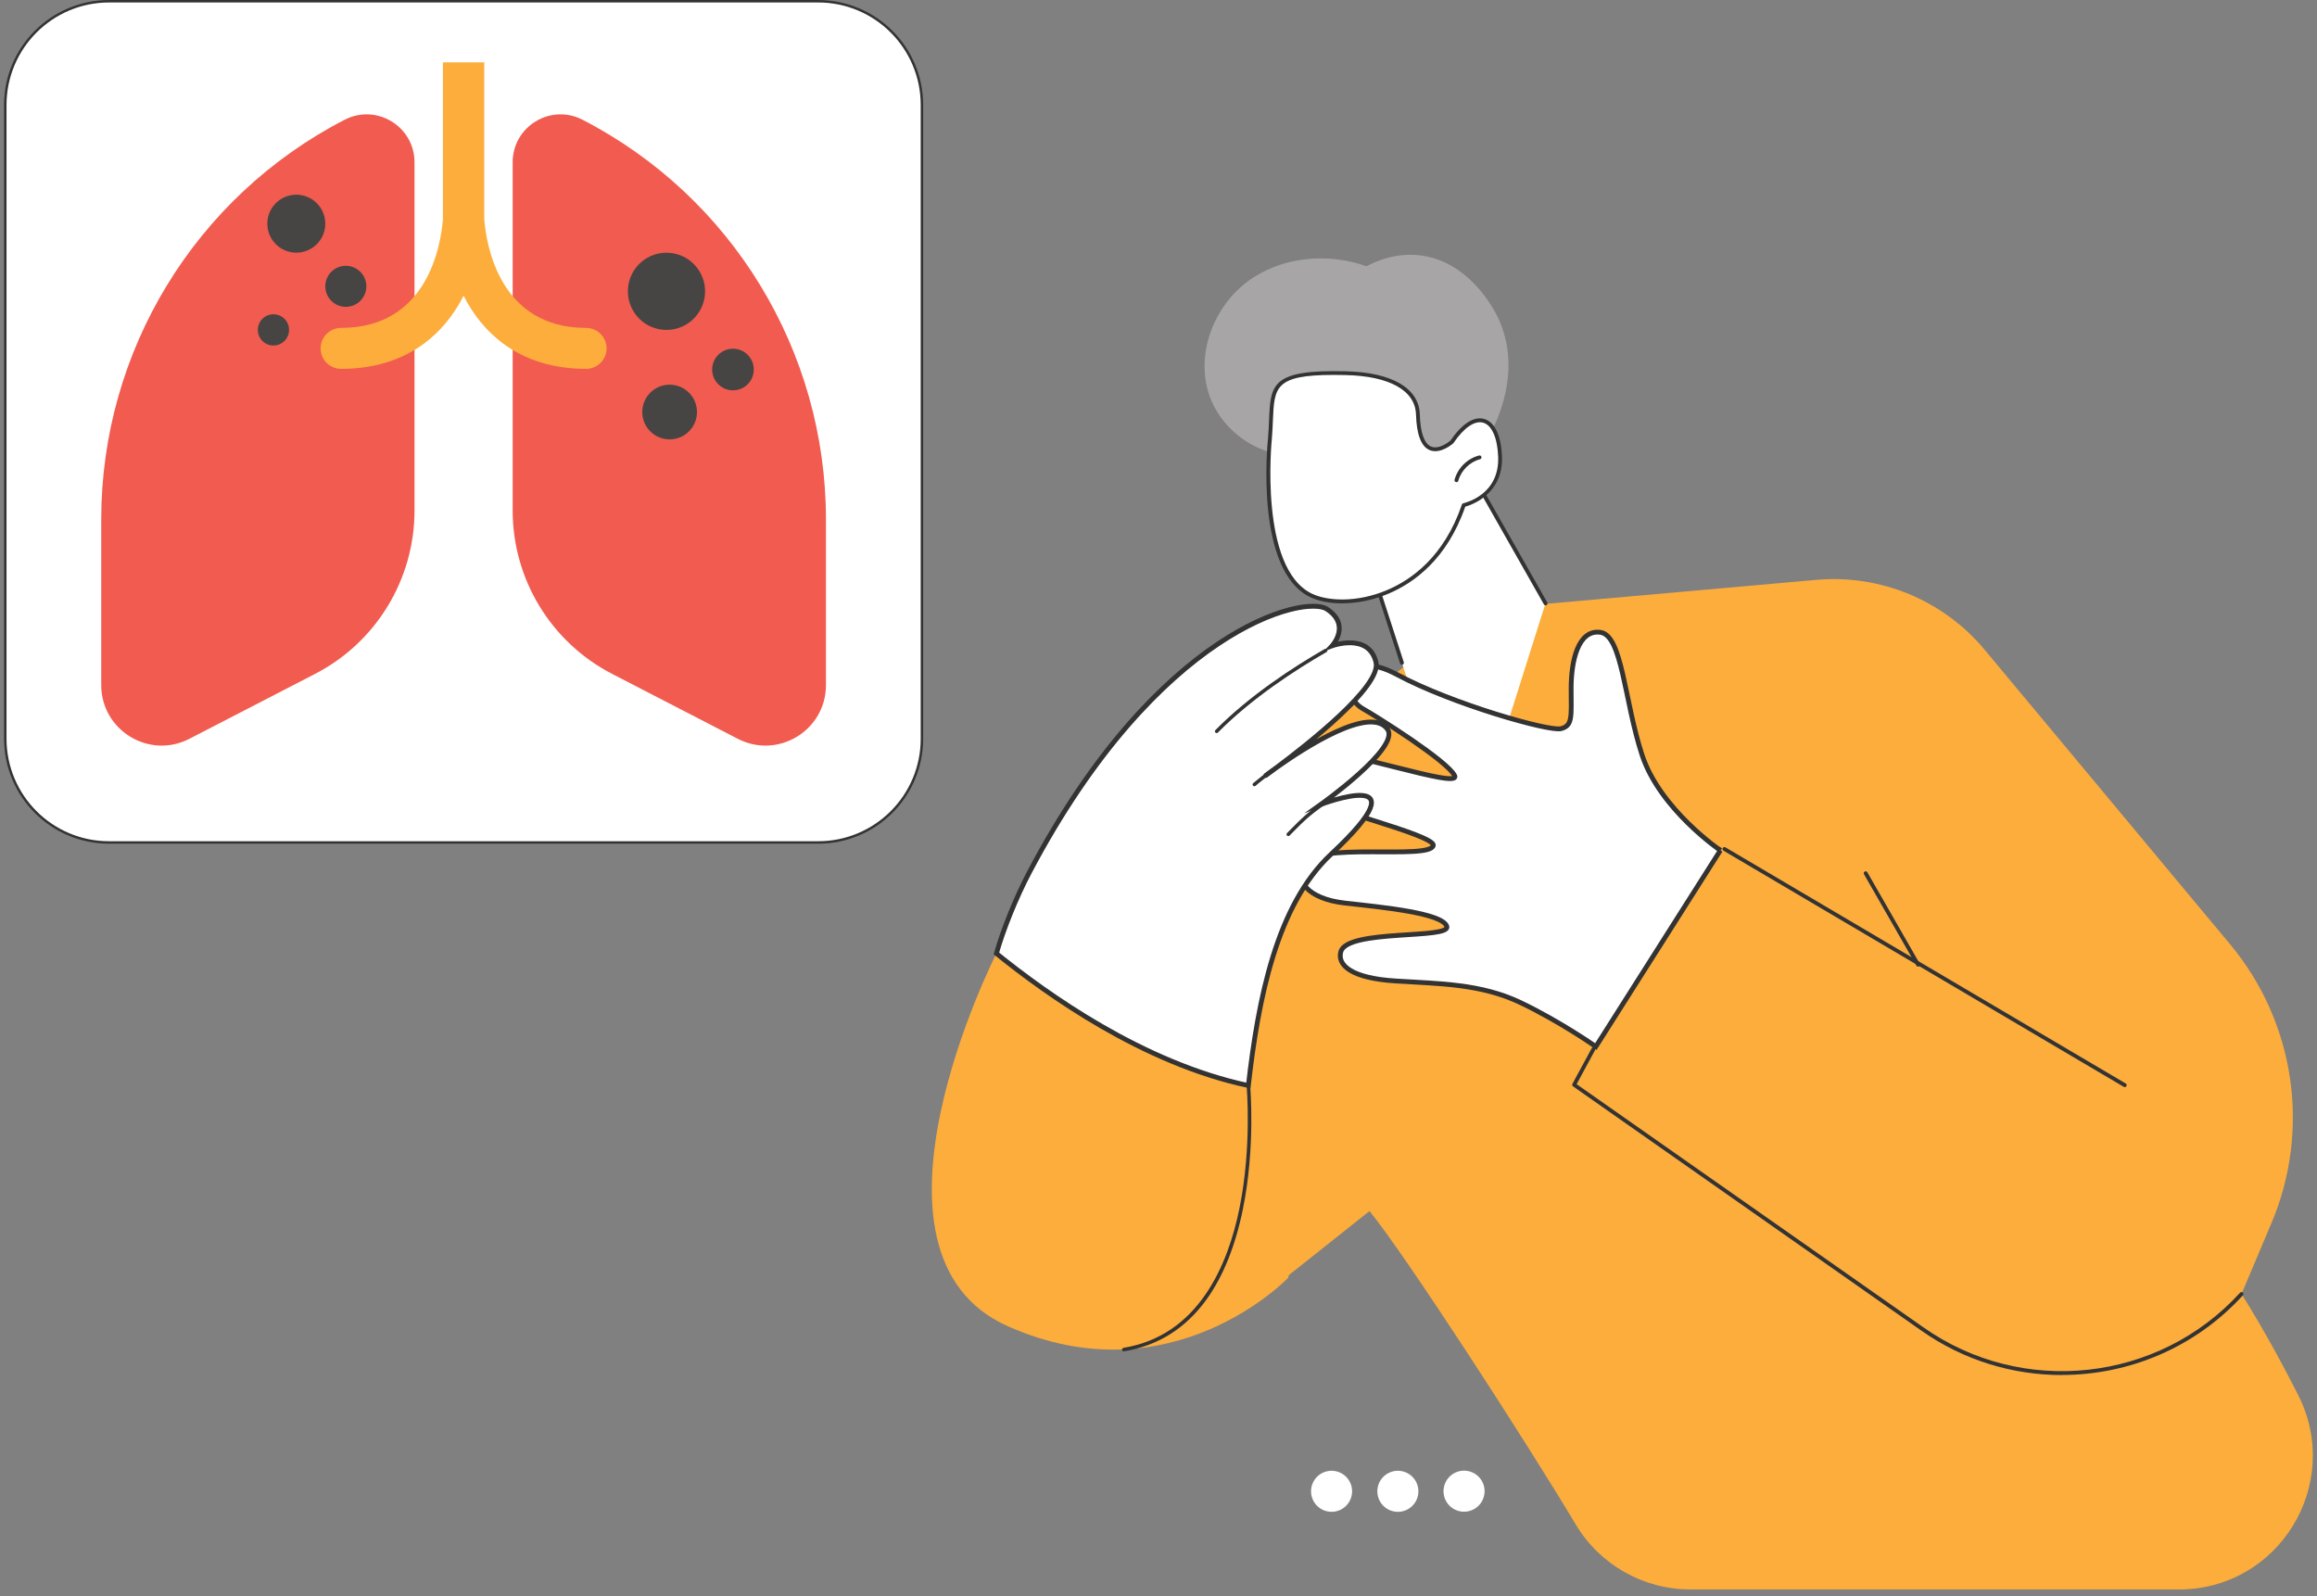 <svg width="482" height="332" viewBox="0 0 482 332" fill="none" xmlns="http://www.w3.org/2000/svg">
<rect x="0" y="0" width="482" height="332" fill="#808080" stroke="none"/>
<g clip-path="url(#clip0_5_65)">
<path d="M246.84 173.411L291.96 138.801L321.75 125.601L377.86 120.621C391.21 119.441 404.29 124.871 412.87 135.171L463.94 196.451C477.42 212.631 480.74 234.991 472.54 254.391L466.29 269.181C466.29 269.181 471.61 277.381 478.11 290.241C487.46 308.761 474.04 330.641 453.29 330.641H351.66C341.88 330.641 332.81 325.511 327.79 317.111C317.18 299.371 292.17 260.771 284.89 251.931L262.32 269.851" fill="#FCAD3C"/>
<path d="M259.87 254.931C259.68 254.931 259.51 254.791 259.48 254.591L246.92 175.261C246.89 175.041 247.03 174.841 247.25 174.801C247.47 174.771 247.67 174.911 247.71 175.131L260.27 254.461C260.3 254.681 260.16 254.881 259.94 254.921C259.92 254.921 259.9 254.921 259.88 254.921L259.87 254.931Z" fill="#333333"/>
<path d="M442 226.141C441.93 226.141 441.86 226.121 441.8 226.081L358.52 176.951C358.33 176.841 358.27 176.591 358.38 176.401C358.49 176.211 358.74 176.151 358.93 176.261L442.21 225.391C442.4 225.501 442.46 225.751 442.35 225.941C442.28 226.071 442.14 226.141 442.01 226.141H442Z" fill="#333333"/>
<path d="M399.01 201.071C398.87 201.071 398.74 201.001 398.66 200.871L387.76 181.851C387.65 181.661 387.72 181.411 387.91 181.301C388.1 181.191 388.35 181.261 388.46 181.451L399.36 200.471C399.47 200.661 399.4 200.911 399.21 201.021C399.15 201.061 399.08 201.071 399.01 201.071Z" fill="#333333"/>
<path d="M428.93 286.041C418.74 286.041 408.49 283.001 399.64 276.761L327.23 225.981C327.06 225.861 327.01 225.641 327.11 225.461L331.12 218.061C331.23 217.871 331.47 217.791 331.66 217.901C331.85 218.011 331.93 218.251 331.82 218.441L327.98 225.531L400.1 276.101C420.69 290.621 449.02 287.531 466 268.911C466.15 268.751 466.4 268.741 466.56 268.881C466.72 269.031 466.73 269.281 466.59 269.441C456.64 280.361 442.84 286.021 428.93 286.021V286.041Z" fill="#333333"/>
<path d="M285.3 118.361L294.35 146.261L312.45 154.181L321.5 125.521L305.67 97.621L285.3 118.361Z" fill="white"/>
<path d="M291.64 138.291C291.47 138.291 291.31 138.181 291.26 138.011L284.93 118.481C284.88 118.341 284.93 118.181 285.03 118.081L305.39 97.341C305.48 97.251 305.6 97.211 305.73 97.221C305.85 97.241 305.96 97.311 306.03 97.421L321.87 125.321C321.98 125.511 321.91 125.761 321.72 125.871C321.53 125.981 321.28 125.911 321.17 125.721L305.59 98.281L285.77 118.471L292.03 137.761C292.1 137.971 291.98 138.201 291.77 138.261C291.73 138.271 291.69 138.281 291.65 138.281L291.64 138.291Z" fill="#333333"/>
<path d="M311.5 65.841C310.81 64.431 305.54 54.041 294.95 53.071C290.13 52.631 286.24 54.331 284.27 55.391C276.13 52.471 266.51 53.391 259.56 58.541C252.61 63.691 248.9 73.181 251.33 81.471C253.76 89.771 262.64 95.901 271.17 94.471C274.41 101.381 282.65 105.071 290.24 104.291C302.39 103.031 308.71 92.541 310.02 90.191C311.1 88.251 316.98 77.061 311.51 65.841H311.5Z" fill="#A7A5A6"/>
<path d="M264.18 91.281C264.18 91.281 261.3 118.391 272.75 123.871C279.54 127.121 297.74 124.981 304.5 105.081C304.5 105.081 312.37 103.421 312.05 95.011C311.73 86.601 306.98 84.651 302.03 91.931C302.03 91.931 295.3 97.931 294.96 86.241C294.81 81.151 289.57 77.861 279.92 77.631C262.47 77.211 265.05 80.911 264.18 91.281Z" fill="white"/>
<path d="M279.22 125.511C276.53 125.511 274.21 125.011 272.58 124.231C261.03 118.701 263.66 92.421 263.78 91.241C263.9 89.841 263.95 88.551 264 87.411C264.32 79.951 264.44 76.861 279.93 77.231C289.58 77.461 295.2 80.741 295.36 86.231C295.47 89.981 296.27 92.281 297.69 92.891C299.34 93.601 301.44 91.901 301.73 91.651C304.13 88.141 306.63 86.541 308.76 87.151C310.94 87.781 312.29 90.631 312.45 94.981C312.74 102.811 306.12 105.031 304.81 105.401C301.01 116.391 294.03 121.311 288.83 123.501C285.45 124.921 282.12 125.501 279.22 125.501V125.511ZM277.38 77.991C265.2 77.991 265.09 80.581 264.8 87.441C264.75 88.591 264.7 89.901 264.58 91.311C264.55 91.581 261.86 118.211 272.93 123.501C276.15 125.041 282.23 125.411 288.52 122.761C293.6 120.621 300.44 115.791 304.12 104.941C304.17 104.811 304.28 104.711 304.42 104.681C304.73 104.611 311.96 102.981 311.66 95.021C311.51 91.101 310.35 88.441 308.55 87.931C306.79 87.421 304.54 88.961 302.37 92.151C302.35 92.181 302.33 92.201 302.31 92.221C302.2 92.321 299.62 94.581 297.38 93.621C295.64 92.871 294.69 90.391 294.57 86.241C294.42 81.231 289.08 78.231 279.92 78.021C279.02 78.001 278.18 77.991 277.39 77.991H277.38Z" fill="#333333"/>
<path d="M302.97 100.291C302.97 100.291 302.9 100.291 302.87 100.281C302.66 100.221 302.53 100.001 302.59 99.791C303.25 97.361 305.24 95.381 307.69 94.751C307.9 94.691 308.12 94.821 308.18 95.041C308.24 95.251 308.11 95.471 307.89 95.531C305.76 96.081 303.94 97.881 303.37 100.011C303.32 100.191 303.16 100.311 302.98 100.311L302.97 100.291Z" fill="#333333"/>
<path d="M357.89 176.901C357.89 176.901 345.31 168.361 341.59 157.041C337.88 145.721 337.5 132.131 332.9 131.531C328.3 130.931 326.82 137.481 326.84 143.301C326.86 149.121 327.17 150.961 324.72 151.581C322.27 152.201 302.04 146.451 290.69 140.361C279.34 134.271 278.68 144.701 283.46 147.391C286.58 149.151 301.05 158.271 302.6 161.331C304.14 164.391 278.49 155.411 272.98 156.341C267.47 157.281 267.43 163.121 271.12 165.561C274.8 168.001 298.56 173.731 298.16 175.861C297.57 179.001 273.38 174.941 270.91 179.931C269.39 183.001 271.85 186.971 279.82 187.861C287.79 188.751 300.04 189.941 300.97 192.691C301.9 195.441 280.28 193.211 278.93 197.971C278.15 200.751 281.09 203.481 290.28 204.061C299.47 204.641 308.05 204.621 316.33 208.571C324.61 212.531 331.98 217.711 331.98 217.711L357.88 176.891L357.89 176.901Z" fill="white" stroke="#333333" stroke-miterlimit="10"/>
<path d="M314.49 149.921C314.49 149.921 314.42 149.921 314.38 149.901C307.38 147.891 297.43 144.421 290.51 140.711C286.53 138.571 283.39 138.301 281.91 139.961C280.74 141.281 280.81 143.731 282.07 145.561C282.2 145.741 282.15 145.991 281.97 146.121C281.79 146.251 281.54 146.201 281.41 146.021C279.92 143.871 279.88 141.041 281.31 139.441C282.34 138.291 284.95 136.831 290.89 140.021C297.75 143.701 307.64 147.151 314.6 149.151C314.81 149.211 314.94 149.431 314.87 149.641C314.82 149.821 314.66 149.931 314.49 149.931V149.921Z" fill="#333333"/>
<path d="M278.638 314.165C280.817 313.262 281.852 310.764 280.949 308.586C280.047 306.407 277.549 305.372 275.37 306.275C273.191 307.177 272.157 309.675 273.059 311.854C273.962 314.032 276.459 315.067 278.638 314.165Z" fill="white"/>
<path d="M292.429 314.168C294.607 313.265 295.642 310.767 294.739 308.588C293.837 306.41 291.339 305.375 289.16 306.278C286.982 307.18 285.947 309.678 286.85 311.857C287.752 314.035 290.25 315.07 292.429 314.168Z" fill="white"/>
<path d="M308.72 311.18C309.262 308.885 307.84 306.585 305.545 306.043C303.25 305.502 300.95 306.923 300.408 309.218C299.867 311.514 301.288 313.813 303.583 314.355C305.879 314.897 308.178 313.475 308.72 311.18Z" fill="white"/>
<path d="M170.2 0.26H22.69C10.766 0.26 1.1 9.926 1.1 21.85V153.66C1.1 165.584 10.766 175.25 22.69 175.25H170.2C182.124 175.25 191.79 165.584 191.79 153.66V21.85C191.79 9.926 182.124 0.26 170.2 0.26Z" fill="white" stroke="#333333" stroke-width="0.51" stroke-miterlimit="10"/>
<path d="M71.69 24.91C40.59 40.97 21.06 73.04 21.06 108.04V142.51C21.06 151.93 31.04 158.01 39.41 153.68L65.53 140.19C78.24 133.63 86.23 120.52 86.23 106.21V33.76C86.23 26.3 78.33 21.49 71.7 24.91H71.69Z" fill="#F25B4F"/>
<path d="M121.19 24.91C152.29 40.97 171.82 73.04 171.82 108.04V142.51C171.82 151.93 161.84 158.01 153.47 153.68L127.35 140.19C114.64 133.63 106.65 120.52 106.65 106.21V33.76C106.65 26.3 114.55 21.49 121.18 24.91H121.19Z" fill="#F25B4F"/>
<path d="M121.93 68.21C103.95 68.21 101.17 51.03 100.74 45.6V12.97H92.14V45.6C91.71 51.03 88.93 68.21 70.95 68.21C68.6 68.21 66.69 70.12 66.69 72.47C66.69 74.82 68.6 76.73 70.95 76.73C77.71 76.73 83.53 74.95 88.25 71.44C91.61 68.95 94.36 65.61 96.44 61.52C98.52 65.61 101.27 68.95 104.63 71.44C109.35 74.95 115.17 76.73 121.93 76.73C124.28 76.73 126.19 74.82 126.19 72.47C126.19 70.12 124.28 68.21 121.93 68.21Z" fill="#FCAD3C"/>
<path d="M139.3 91.4C142.442 91.4 144.99 88.853 144.99 85.71C144.99 82.567 142.442 80.02 139.3 80.02C136.157 80.02 133.61 82.567 133.61 85.71C133.61 88.853 136.157 91.4 139.3 91.4Z" fill="#464544"/>
<path d="M146.572 61.887C147.283 57.509 144.31 53.384 139.933 52.674C135.555 51.963 131.43 54.936 130.72 59.313C130.009 63.691 132.982 67.816 137.359 68.526C141.737 69.237 145.862 66.264 146.572 61.887Z" fill="#464544"/>
<path d="M152.48 81.2C154.871 81.2 156.81 79.261 156.81 76.87C156.81 74.479 154.871 72.54 152.48 72.54C150.089 72.54 148.15 74.479 148.15 76.87C148.15 79.261 150.089 81.2 152.48 81.2Z" fill="#464544"/>
<path d="M71.94 63.83C74.298 63.83 76.21 61.918 76.21 59.56C76.21 57.202 74.298 55.29 71.94 55.29C69.582 55.29 67.67 57.202 67.67 59.56C67.67 61.918 69.582 63.83 71.94 63.83Z" fill="#464544"/>
<path d="M61.64 52.56C64.97 52.56 67.67 49.86 67.67 46.53C67.67 43.2 64.97 40.5 61.64 40.5C58.31 40.5 55.61 43.2 55.61 46.53C55.61 49.86 58.31 52.56 61.64 52.56Z" fill="#464544"/>
<path d="M57.403 71.832C59.175 71.545 60.378 69.875 60.09 68.104C59.803 66.332 58.133 65.129 56.361 65.416C54.59 65.704 53.387 67.373 53.674 69.145C53.962 70.917 55.631 72.12 57.403 71.832Z" fill="#464544"/>
<path d="M207.28 198.34C207.28 198.34 175.5 260.73 209.69 275.9C243.88 291.07 268 265.79 268 265.79L274.09 225.82L207.28 198.34Z" fill="#FCAD3C"/>
<path d="M277.12 134.33C277.12 134.33 281.12 130.03 276.01 126.69C271.42 123.68 240.85 130.81 214.12 181.49C211.39 186.66 208.63 193.51 207.28 198.34C217.83 206.86 237.71 221.11 259.69 225.82C261.74 207.85 265.54 188.31 276.91 177.68C297 158.89 274.75 167.35 274.75 167.35C274.75 167.35 291.32 155.56 288.65 151.72C285.1 146.61 271.32 155.58 265.63 159.61C264.11 160.74 263.15 161.43 263.15 161.43C263.15 161.43 264.1 160.7 265.63 159.61C271.83 154.98 287.43 142.75 286.24 137.76C284.76 131.55 277.11 134.34 277.11 134.34L277.12 134.33Z" fill="white"/>
<path d="M265.63 159.61C271.32 155.58 285.1 146.61 288.65 151.72C291.32 155.56 274.75 167.35 274.75 167.35C274.75 167.35 297 158.89 276.91 177.68C265.54 188.31 261.74 207.85 259.69 225.82C237.71 221.11 217.83 206.86 207.28 198.34C208.63 193.51 211.39 186.66 214.12 181.49C240.85 130.81 271.42 123.68 276.01 126.69C281.12 130.03 277.12 134.33 277.12 134.33L277.11 134.34C277.11 134.34 284.76 131.55 286.24 137.76C287.43 142.75 271.83 154.98 265.63 159.61ZM265.63 159.61C264.11 160.74 263.15 161.43 263.15 161.43C263.15 161.43 264.1 160.7 265.63 159.61Z" stroke="#333333" stroke-miterlimit="10"/>
<path d="M207.28 198.71C207.28 198.71 207.21 198.71 207.18 198.7C206.98 198.65 206.87 198.44 206.92 198.25C208.3 193.31 211.06 186.51 213.79 181.33C222.77 164.3 232.97 150.63 244.11 140.72C255.14 130.9 263.94 127.58 268.21 126.48C271.86 125.54 274.85 125.51 276.21 126.4C277.84 127.47 278.76 128.75 278.94 130.22C279.11 131.63 278.55 132.89 278.05 133.69C279.46 133.35 282 132.99 284 134.07C285.32 134.78 286.19 135.99 286.59 137.68C287.48 141.42 279.96 148.62 272.66 154.59C277.52 151.74 282.87 149.32 286.29 149.91C287.44 150.11 288.33 150.65 288.93 151.51C291.25 154.84 281.35 162.86 276.88 166.23C279.66 165.37 284.05 164.34 285.31 165.91C285.98 166.75 285.7 168.09 284.44 169.99C284.33 170.16 284.1 170.21 283.93 170.09C283.76 169.98 283.71 169.75 283.83 169.58C284.86 168.02 285.18 166.91 284.74 166.37C283.66 165.02 278.11 166.47 274.87 167.7C274.7 167.77 274.5 167.7 274.41 167.53C274.32 167.37 274.37 167.16 274.52 167.06C279.05 163.84 290.35 154.85 288.33 151.94C287.84 151.24 287.13 150.81 286.17 150.64C280.91 149.72 270.2 156.82 265.83 159.92C264.33 161.04 263.36 161.73 263.35 161.74C263.19 161.86 262.96 161.82 262.84 161.66C262.72 161.5 262.75 161.27 262.91 161.15C262.91 161.15 263.88 160.4 265.4 159.32C279 149.16 286.65 141.14 285.87 137.86C285.52 136.39 284.77 135.34 283.64 134.73C281.04 133.33 277.26 134.68 277.22 134.7C277.06 134.76 276.88 134.7 276.79 134.56C276.7 134.42 276.71 134.23 276.83 134.11C276.85 134.09 278.44 132.34 278.19 130.32C278.04 129.08 277.23 127.98 275.79 127.03C274.87 126.43 272.44 126.16 268.38 127.21C264.18 128.3 255.49 131.57 244.58 141.29C233.51 151.15 223.37 164.74 214.43 181.7C211.76 186.76 208.96 193.65 207.62 198.47C207.57 198.63 207.43 198.74 207.27 198.74L207.28 198.71Z" fill="#333333"/>
<path d="M253.1 152.5C253.01 152.5 252.91 152.46 252.84 152.39C252.7 152.25 252.69 152.01 252.84 151.87C260.03 144.6 269.18 138.68 275.59 135C275.77 134.9 275.99 134.96 276.09 135.14C276.19 135.32 276.13 135.54 275.95 135.64C269.58 139.3 260.49 145.18 253.35 152.39C253.28 152.46 253.18 152.5 253.09 152.5H253.1Z" fill="#333333"/>
<path d="M260.94 163.56C260.84 163.56 260.74 163.52 260.66 163.43C260.53 163.28 260.54 163.04 260.7 162.91C262.33 161.49 267.12 157.92 270.04 155.96C270.21 155.85 270.44 155.89 270.55 156.06C270.66 156.23 270.62 156.46 270.45 156.57C267.56 158.52 262.79 162.06 261.19 163.47C261.12 163.53 261.03 163.56 260.95 163.56H260.94Z" fill="#333333"/>
<path d="M268 173.93C267.91 173.93 267.81 173.89 267.74 173.82C267.6 173.68 267.59 173.44 267.74 173.3L268.54 172.49C270.87 170.13 271.57 169.41 275.04 166.87C275.2 166.75 275.43 166.78 275.55 166.95C275.67 167.11 275.64 167.34 275.47 167.46C272.05 169.97 271.36 170.68 269.06 173.01L268.26 173.82C268.19 173.89 268.09 173.93 268 173.93Z" fill="#333333"/>
<path d="M233.78 281.11C233.6 281.11 233.45 280.98 233.42 280.8C233.39 280.6 233.52 280.41 233.72 280.38C249.32 277.82 255.45 263.17 257.85 251.32C260.46 238.42 259.34 225.97 259.33 225.85C259.31 225.65 259.46 225.47 259.66 225.45C259.86 225.43 260.04 225.58 260.06 225.78C260.07 225.91 261.21 238.46 258.57 251.46C257.02 259.12 254.48 265.44 251.04 270.25C246.71 276.29 240.92 279.94 233.84 281.1C233.82 281.1 233.8 281.1 233.78 281.1V281.11Z" fill="#333333"/>
</g>
<defs>
<clipPath id="clip0_5_65">
<rect width="480.32" height="331.28" fill="white" transform="translate(0.84)"/>
</clipPath>
</defs>
</svg>
